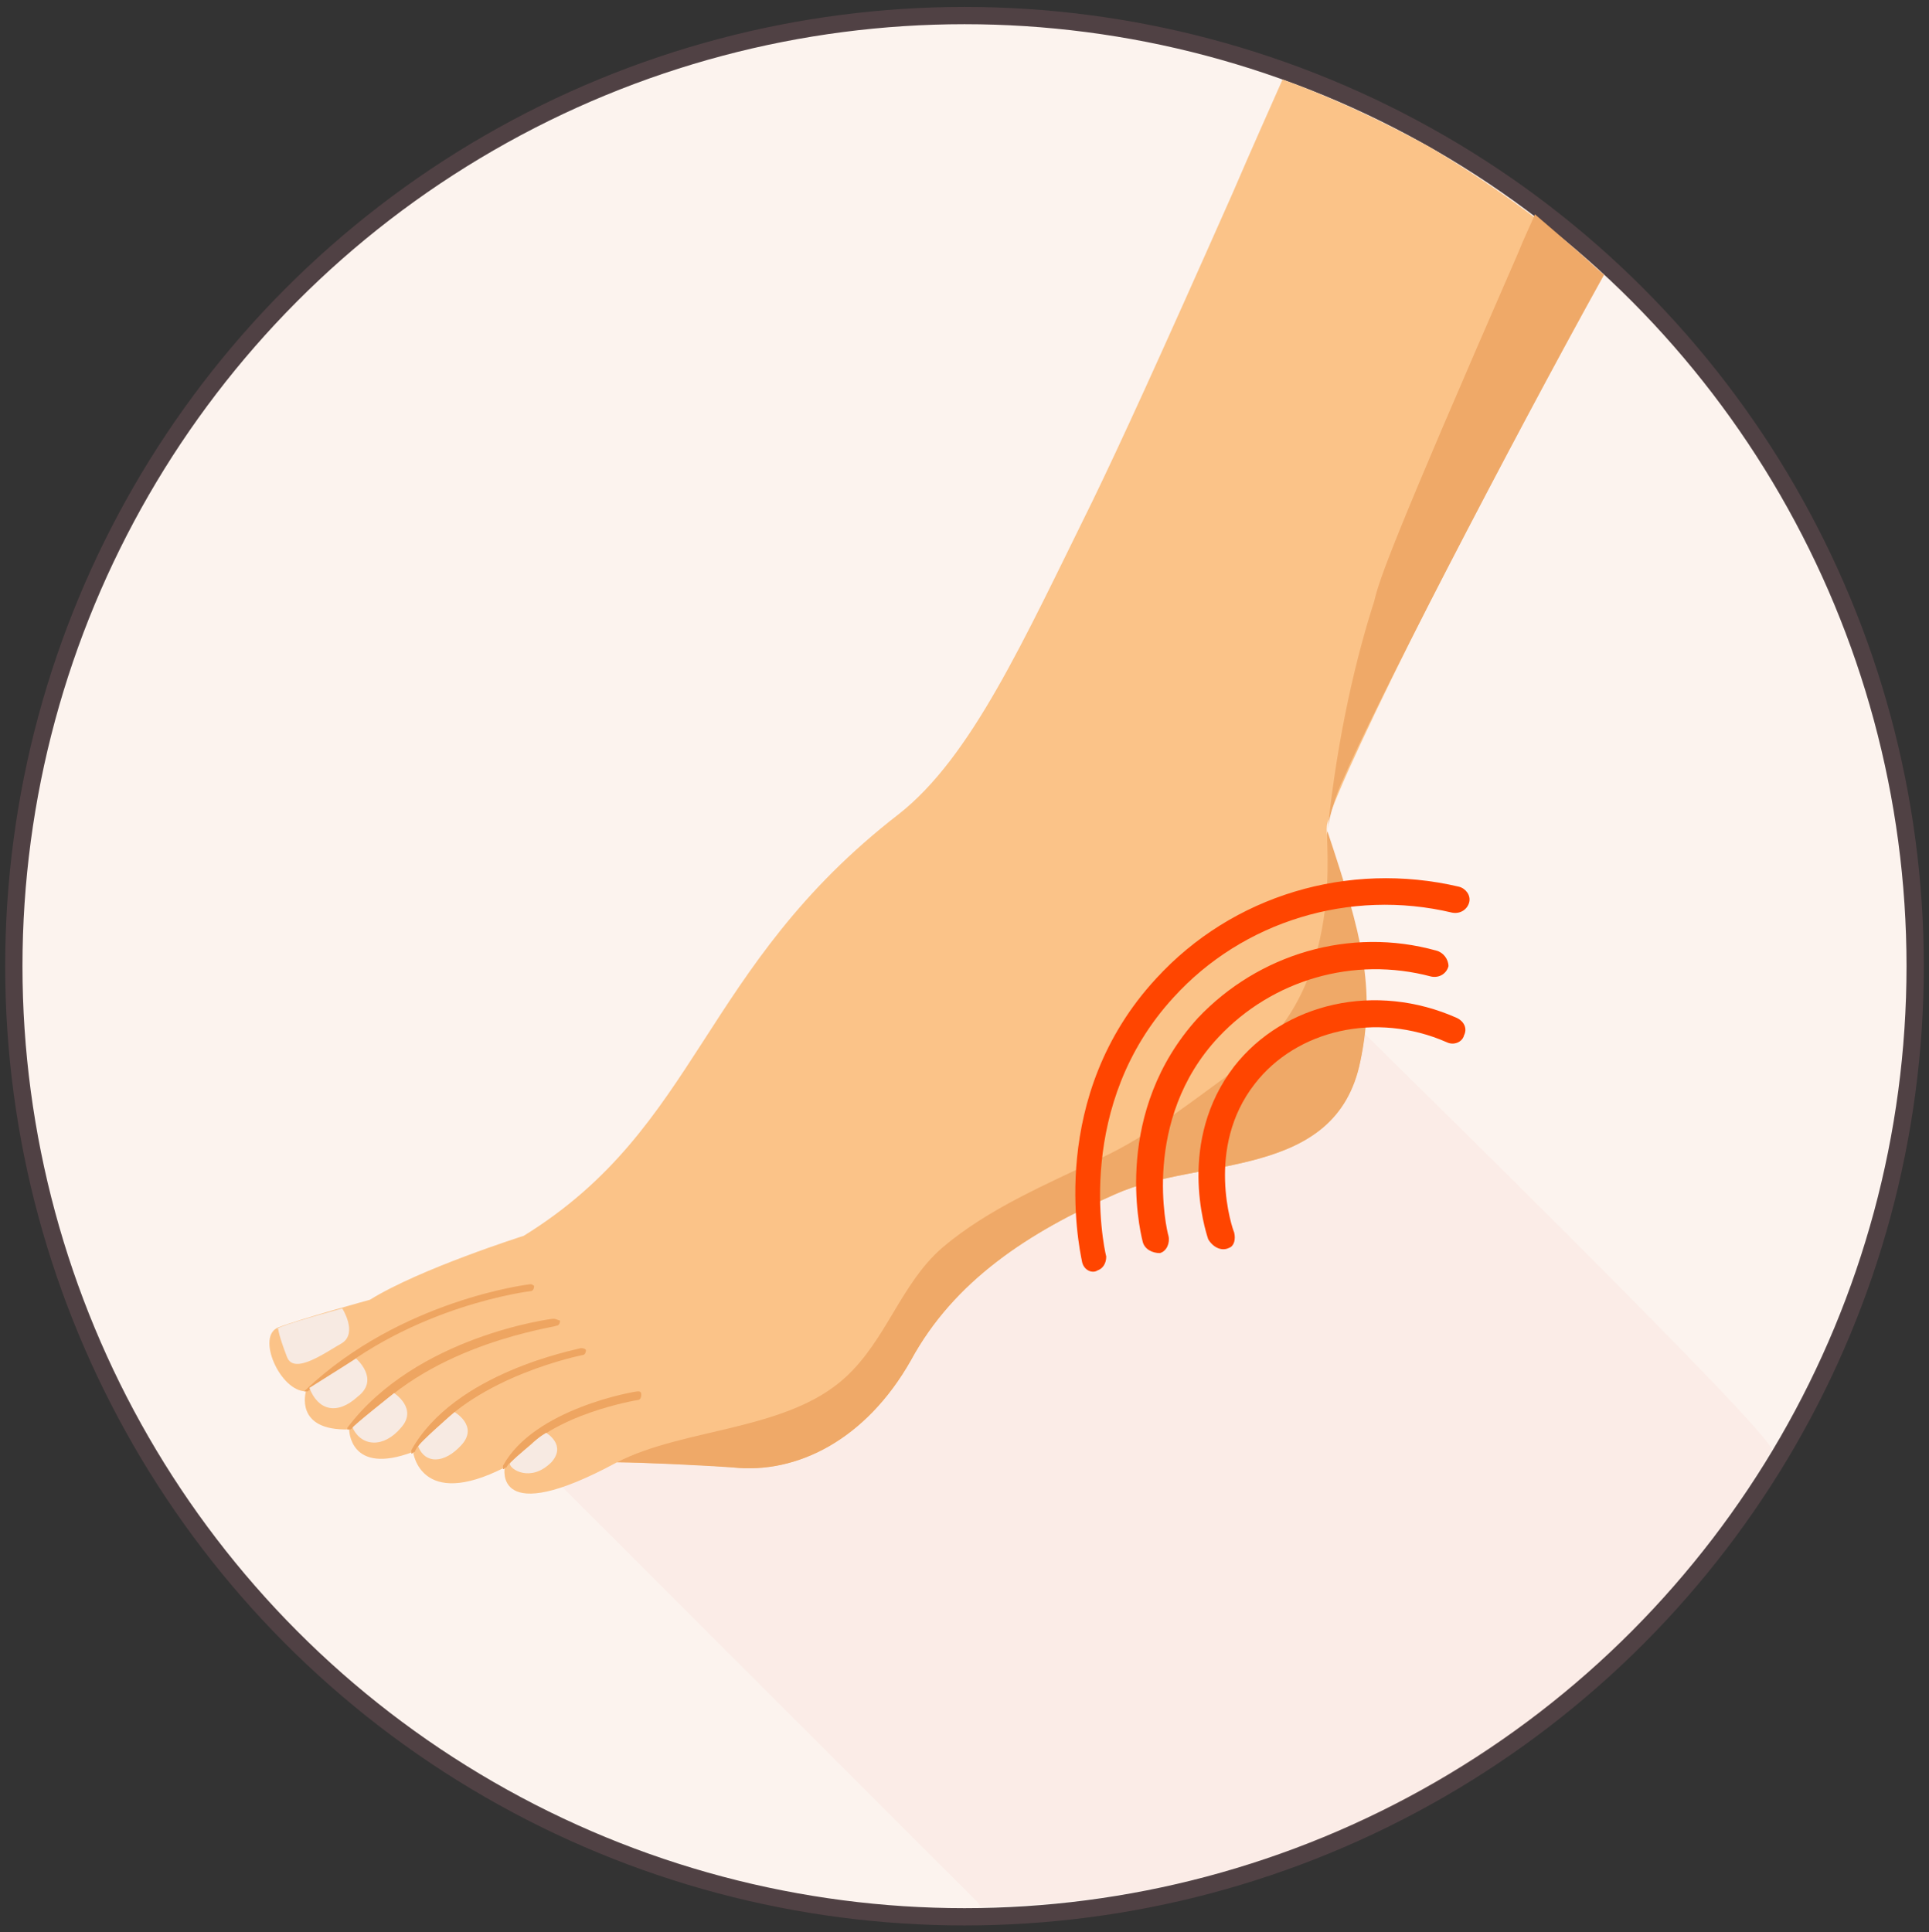 <?xml version="1.0" encoding="UTF-8"?> <!-- Generator: Adobe Illustrator 24.0.2, SVG Export Plug-In . SVG Version: 6.00 Build 0) --> <svg xmlns="http://www.w3.org/2000/svg" xmlns:xlink="http://www.w3.org/1999/xlink" id="Слой_1" x="0px" y="0px" viewBox="0 0 111.6 111.8" style="enable-background:new 0 0 111.6 111.8;" xml:space="preserve"><rect x="0" y="0" width="111.6" height="111.8" fill="#333333" stroke="none"/> <style type="text/css"> .st0{fill:#FCF3EE;stroke:#504144;stroke-miterlimit:10;} .st1{opacity:0.12;fill:#F2BBB3;} .st2{fill:#FBC388;} .st3{fill:#EFA968;} .st4{fill:#EEA561;} .st5{fill:#F7EAE2;} .st6{fill:#FF4500;} </style> <circle class="st0" cx="55.8" cy="55.9" r="55"></circle> <path class="st1" d="M58.9,40.2c0,0-0.4,0.4-1.2,1.1c1.1,1.6,1.1,3.6,0.3,5.4c-1.5,3.1-4.2,5.7-6.2,8.3c-0.5,0.6-1,1.2-1.7,1.6 c-1.7,2.6-3.8,4.8-6.1,7c-1.3,2.5-3.5,4.3-5.8,5.8c-2.4,1.7-4.7,3.6-7.2,5.3c-1.8,1.3-4.4,0.7-6-0.8c-1.3,1.3-2.3,2.3-2.3,2.3 c6.3,6.3,33.8,33.8,33.9,33.9c0,0.1,0.1,0.1,0.1,0.2c19.5-0.2,36.5-10.7,45.8-26.4C103,83.1,66.6,47.7,58.9,40.2z"></path> <g> <path class="st2" d="M92.7,15.9c-2.4-2.3-5.8-4.9-10-7.4c-3.1-1.7-6-3-8.5-3.9c-0.7,1.6-1.7,3.8-2.9,6.6C67,20.9,64.8,25.7,63.2,29 c-4,8.1-7,14.8-11.2,18.1C40.5,56,40.5,65.2,30.3,71.5c0,0-6,1.9-8.9,3.7c0,0-4,1.1-5.3,1.6s0.1,3.7,1.6,3.7c0,0-0.7,2.3,2.5,2.2 c0,0,0,2.7,3.7,1.3c0,0,0.4,3.4,5.3,0.9c0,0-0.7,3.6,6.5-0.3c0,0,4.7,0.1,6.7,0.3c3.7,0.4,7.7-1.6,10.3-6.2 c2.5-4.6,6.8-7.4,11.8-9.6c4.9-2.2,12.8-0.8,14.2-7.7c1.4-6.9-2.4-12-1.9-13.8C77.6,44.6,86.5,27.1,92.7,15.9z"></path> <path class="st3" d="M88.8,12.4c-0.2,0.5-0.6,1.3-1,2.3c-7.2,16.5-8,18.8-8.3,20.1c-1,3.1-2.1,7.6-2.7,13.3c0.1-1,0.6-2.4,0.9-3 c1.6-3.8,9.5-19.1,15.1-29.2c-0.6-0.5-1.2-1.1-1.8-1.6C90.2,13.6,89.5,13,88.8,12.4z"></path> <path class="st3" d="M71.9,61.6c-2.7,1.9-5.2,4-8.2,5.4c-3.1,1.5-6.5,2.9-9.2,5.2c-2.4,2.1-3.2,5.3-5.6,7.5 c-3.4,3.1-9.3,2.9-13.2,4.9c1.4,0,5.2,0.2,6.7,0.3c3.7,0.4,7.7-1.6,10.3-6.2c2.5-4.6,6.8-7.4,11.8-9.6c4.9-2.2,12.8-0.8,14.2-7.7 c0.9-4.2,0.1-7.3-1.9-13.3C76.6,48.4,78,57.1,71.9,61.6z"></path> <path class="st4" d="M30.7,74.3c-0.1,0-7.5,0.9-13,6.1l-0.1,0.1c0.1,0,0.1,0,0.2,0c0.1-0.1,0.3-0.2,0.5-0.3c0.1,0,0.2-0.1,0.3-0.1 c5.3-4.6,12.1-5.4,12.1-5.4c0.1,0,0.2-0.1,0.2-0.3C30.9,74.4,30.8,74.3,30.7,74.3z"></path> <path class="st4" d="M32,76.3c-0.1,0-7.9,1-11.9,6.3v0.1c0.1,0,0.1,0,0.2,0l0,0c0.2-0.2,0.4-0.4,0.7-0.5h0.1c4-4.5,11-5.4,11.1-5.5 c0.1,0,0.2-0.1,0.2-0.3C32.3,76.4,32.2,76.3,32,76.3z"></path> <path class="st4" d="M33.6,78c-0.3,0.1-7.3,1.4-9.8,5.9c0,0.1,0,0.1,0,0.2c0.1,0,0.1-0.1,0.2-0.1l0,0c0.1-0.3,0.4-0.6,0.8-0.8 c2.8-3.6,8.9-4.8,8.9-4.8c0.1,0,0.2-0.1,0.2-0.3C33.8,78,33.7,78,33.6,78z"></path> <path class="st4" d="M36.9,80.5c-0.2,0-6,1-7.8,4.3c0,0.1,0,0.1,0,0.2c0.1,0,0.1-0.1,0.2-0.1l0,0c0.1-0.2,0.3-0.4,0.6-0.5 c2-2.6,7-3.4,7-3.4c0.1,0,0.2-0.1,0.2-0.3C37.1,80.5,37,80.5,36.9,80.5z"></path> <path class="st5" d="M19.8,75.7c0,0,0.9,1.4,0,2c-0.9,0.5-2.8,1.9-3.2,0.8c-0.5-1.3-0.5-1.6-0.5-1.6S15.4,76.9,19.8,75.7z"></path> <path class="st5" d="M20.6,78.6c0,0,1.4,1.2,0.1,2.2c-1.2,1.1-2.3,0.8-2.8-0.5L20.6,78.6z"></path> <path class="st5" d="M22.8,80.6c0,0,1.4,0.9,0.4,2c-1,1.2-2.3,1.1-2.8,0C20.4,82.5,22.8,80.6,22.8,80.6z"></path> <path class="st5" d="M26.3,81.7c0,0,1.4,0.8,0.4,1.9s-2.1,1.1-2.5,0.1C24.2,83.5,26.3,81.7,26.3,81.7z"></path> <path class="st5" d="M31.6,82.9c0,0,1.2,0.7,0.3,1.7c-1.2,1.2-2.4,0.4-2.4,0.1c0-0.1,0.7-0.7,1.2-1.1 C31.2,83.1,31.6,82.9,31.6,82.9z"></path> </g> <g> <path class="st6" d="M62.6,73c-0.2-1-2-9.6,4.3-16.4c4.4-4.8,11.1-6.8,17.5-5.3c0.4,0.1,0.7,0.5,0.6,0.9s-0.5,0.7-1,0.6 c-5.9-1.4-12.1,0.5-16.1,4.9c-5.7,6.2-4.1,14.2-3.9,15c0,0.4-0.2,0.7-0.5,0.8C63.2,73.7,62.7,73.5,62.6,73z"></path> <path class="st6" d="M66.1,71.8c-0.2-0.8-1.7-7.5,3.2-12.9c3.5-3.7,8.8-5.3,13.8-3.9c0.4,0.1,0.7,0.5,0.7,0.9 c-0.1,0.4-0.5,0.7-1,0.6c-4.5-1.2-9.2,0.2-12.3,3.5c-4.5,4.8-3,11.2-2.9,11.5c0.1,0.4-0.1,0.9-0.5,1C66.7,72.5,66.2,72.3,66.1,71.8 z"></path> <path class="st6" d="M69.9,71.7c-0.2-0.6-1.8-5.7,1.5-10c2.9-3.7,8.2-4.9,12.9-2.8c0.4,0.2,0.6,0.6,0.4,1c-0.1,0.4-0.6,0.6-1,0.4 c-4.1-1.8-8.7-0.7-11.1,2.4c-2.9,3.7-1.3,8.4-1.2,8.6c0.1,0.4,0,0.8-0.3,0.9C70.7,72.4,70.2,72.2,69.9,71.7z"></path> </g> </svg> 